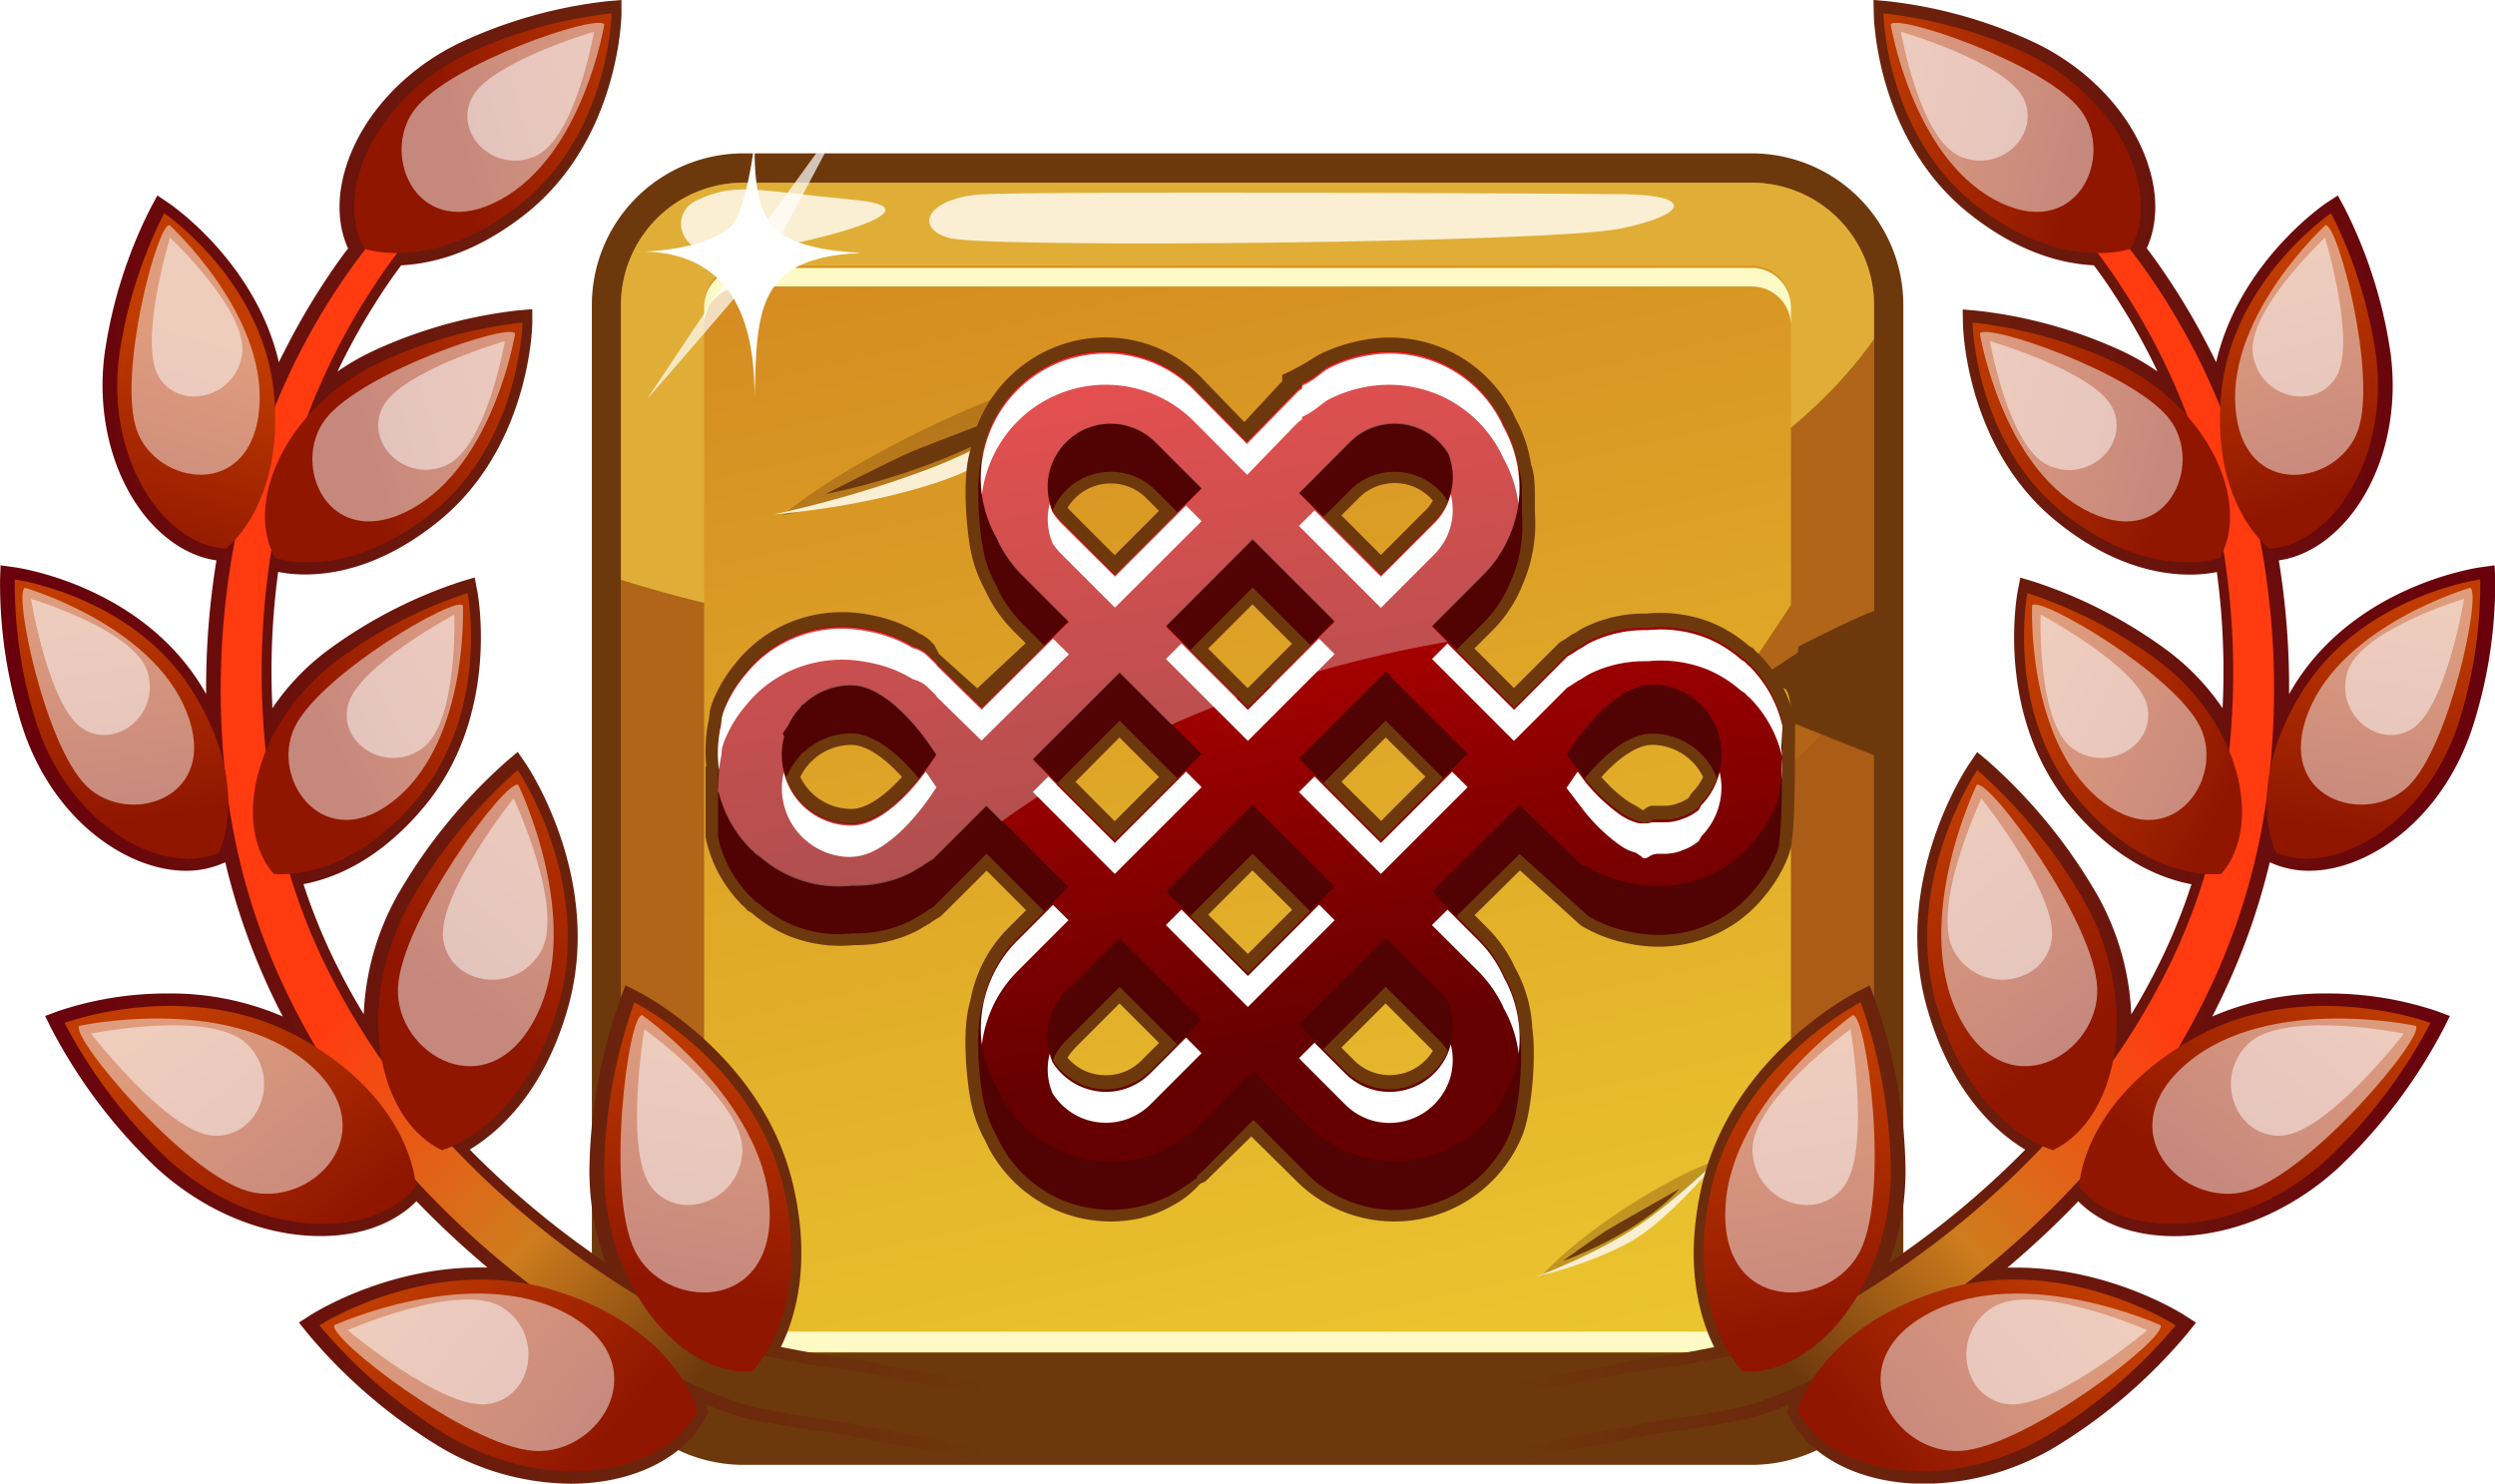 <svg xmlns="http://www.w3.org/2000/svg" xmlns:xlink="http://www.w3.org/1999/xlink" viewBox="0 0 526.6 313.13"><defs><style>.cls-1{mask:url(#mask);filter:url(#luminosity-noclip-2);}.cls-2{mix-blend-mode:multiply;fill:url(#radial-gradient);}.cls-3{isolation:isolate;}.cls-10,.cls-4{fill:#6d390c;}.cls-5{fill:#ab5c16;}.cls-6{fill:#b06518;}.cls-7{fill:#e0ae37;}.cls-8{fill:url(#linear-gradient);}.cls-9{fill:#fdfac5;}.cls-10{opacity:0.32;}.cls-11{fill:#faefd2;}.cls-11,.cls-14,.cls-20,.cls-42,.cls-43{mix-blend-mode:overlay;}.cls-12{fill:#f3d632;}.cls-13{mask:url(#mask-2);}.cls-14{fill:url(#radial-gradient-2);}.cls-15,.cls-16,.cls-20{fill:#fff;}.cls-15{opacity:0.7;}.cls-17{fill:url(#linear-gradient-2);}.cls-18{fill:url(#linear-gradient-3);}.cls-19{fill:url(#linear-gradient-4);}.cls-20{opacity:0.49;}.cls-21{fill:url(#linear-gradient-5);}.cls-22{fill:url(#linear-gradient-6);}.cls-23{fill:url(#linear-gradient-7);}.cls-24{fill:url(#linear-gradient-8);}.cls-25{fill:url(#linear-gradient-9);}.cls-26{fill:url(#linear-gradient-10);}.cls-27{fill:url(#linear-gradient-11);}.cls-28{fill:url(#linear-gradient-12);}.cls-29{fill:url(#linear-gradient-13);}.cls-30{fill:url(#linear-gradient-14);}.cls-31{fill:url(#linear-gradient-15);}.cls-32{fill:url(#linear-gradient-16);}.cls-33{fill:url(#linear-gradient-17);}.cls-34{fill:url(#linear-gradient-18);}.cls-35{fill:url(#linear-gradient-19);}.cls-36{fill:url(#linear-gradient-20);}.cls-37{fill:url(#linear-gradient-21);}.cls-38{fill:url(#linear-gradient-22);}.cls-39{fill:url(#linear-gradient-23);}.cls-40{fill:#510202;}.cls-41{fill:url(#linear-gradient-24);}.cls-43{opacity:0.31;}.cls-44{filter:url(#luminosity-noclip);}</style><filter id="luminosity-noclip" x="134.48" y="-7786.78" width="48.87" height="32766" filterUnits="userSpaceOnUse" color-interpolation-filters="sRGB"><feFlood flood-color="#fff" result="bg"/><feBlend in="SourceGraphic" in2="bg"/></filter><mask id="mask" x="134.48" y="-7786.78" width="48.87" height="32766" maskUnits="userSpaceOnUse"><g class="cls-44"/></mask><radialGradient id="radial-gradient" cx="158.91" cy="54.25" r="23.61" gradientUnits="userSpaceOnUse"><stop offset="0.09" stop-color="#fff"/><stop offset="0.17" stop-color="#f6f6f6"/><stop offset="0.3" stop-color="#dedede"/><stop offset="0.45" stop-color="#b6b6b6"/><stop offset="0.64" stop-color="#7f7f7f"/><stop offset="0.85" stop-color="#393939"/><stop offset="1"/></radialGradient><linearGradient id="linear-gradient" x1="321.4" y1="428.53" x2="218.73" y2="-26.9" gradientUnits="userSpaceOnUse"><stop offset="0" stop-color="#f7e436"/><stop offset="1" stop-color="#ce7c1d"/></linearGradient><filter id="luminosity-noclip-2" x="134.48" y="31.5" width="48.87" height="45.51" filterUnits="userSpaceOnUse" color-interpolation-filters="sRGB"><feFlood flood-color="#fff" result="bg"/><feBlend in="SourceGraphic" in2="bg"/></filter><mask id="mask-2" x="134.48" y="31.5" width="48.87" height="45.51" maskUnits="userSpaceOnUse"><g class="cls-1"><path class="cls-2" d="M158.91,31.5c-13.49,0-24.43,10.18-24.43,22.75S145.42,77,158.91,77s24.44-10.2,24.44-22.76S172.4,31.5,158.91,31.5Z"/></g></mask><radialGradient id="radial-gradient-2" cx="158.91" cy="54.25" r="23.61" gradientUnits="userSpaceOnUse"><stop offset="0.09" stop-color="#fff"/><stop offset="1" stop-color="#fff"/></radialGradient><linearGradient id="linear-gradient-2" x1="313.8" y1="156.57" x2="526.6" y2="156.57" gradientUnits="userSpaceOnUse"><stop offset="0" stop-color="#6d390c"/><stop offset="1" stop-color="#69000c"/></linearGradient><linearGradient id="linear-gradient-3" x1="333.23" y1="245.92" x2="412.71" y2="169.38" gradientUnits="userSpaceOnUse"><stop offset="0.02" stop-color="#6d390c"/><stop offset="0.43" stop-color="#ce7c1d"/><stop offset="1" stop-color="#ff3b0f"/></linearGradient><linearGradient id="linear-gradient-4" x1="627.6" y1="3332.26" x2="634.68" y2="3388.92" gradientTransform="translate(2884.32 -2080.97) rotate(56.79)" gradientUnits="userSpaceOnUse"><stop offset="0.02" stop-color="#c03c00"/><stop offset="1" stop-color="#901600"/></linearGradient><linearGradient id="linear-gradient-5" x1="353.26" y1="2719.53" x2="360.34" y2="2776.2" gradientTransform="matrix(0.71, 0.7, -0.7, 0.71, 2148.6, -1975.58)" xlink:href="#linear-gradient-4"/><linearGradient id="linear-gradient-6" x1="75.44" y1="1065" x2="81.68" y2="1114.88" gradientTransform="translate(730.92 -917.21) rotate(16.29)" xlink:href="#linear-gradient-4"/><linearGradient id="linear-gradient-7" x1="522.03" y1="-410.51" x2="528.27" y2="-360.62" gradientTransform="translate(34.46 552.23) rotate(-10.06)" xlink:href="#linear-gradient-4"/><linearGradient id="linear-gradient-8" x1="300.09" y1="82.97" x2="307.18" y2="139.64" gradientTransform="translate(70.16 154.44) rotate(-2.77)" xlink:href="#linear-gradient-4"/><linearGradient id="linear-gradient-9" x1="1384.93" y1="-1222.84" x2="1392.01" y2="-1166.17" gradientTransform="matrix(0.85, -0.53, 0.53, 0.85, -128.99, 1949.79)" xlink:href="#linear-gradient-4"/><linearGradient id="linear-gradient-10" x1="3165.56" y1="-1946.37" x2="3171.79" y2="-1896.49" gradientTransform="matrix(0.39, -0.92, 0.92, 0.39, 964.18, 3763.07)" xlink:href="#linear-gradient-4"/><linearGradient id="linear-gradient-11" x1="3218.18" y1="-1989.31" x2="3224.41" y2="-1939.43" gradientTransform="matrix(0.39, -0.92, 0.92, 0.39, 964.18, 3763.07)" xlink:href="#linear-gradient-4"/><linearGradient id="linear-gradient-12" x1="2533.47" y1="-1778.62" x2="2539.71" y2="-1728.73" gradientTransform="translate(433.92 3239.86) rotate(-55.08)" xlink:href="#linear-gradient-4"/><linearGradient id="linear-gradient-13" x1="5767.83" y1="156.57" x2="5980.63" y2="156.57" gradientTransform="matrix(-1, 0, 0, 1, 5980.63, 0)" xlink:href="#linear-gradient-2"/><linearGradient id="linear-gradient-14" x1="5787.26" y1="245.92" x2="5866.74" y2="169.38" gradientTransform="matrix(-1, 0, 0, 1, 5980.63, 0)" xlink:href="#linear-gradient-3"/><linearGradient id="linear-gradient-15" x1="3614.65" y1="-1230.93" x2="3621.73" y2="-1174.27" gradientTransform="matrix(-0.55, 0.84, 0.84, 0.55, 3096.3, -2080.97)" xlink:href="#linear-gradient-4"/><linearGradient id="linear-gradient-16" x1="4239.11" y1="-1107.96" x2="4246.19" y2="-1051.29" gradientTransform="matrix(-0.71, 0.7, 0.7, 0.71, 3832.02, -1975.58)" xlink:href="#linear-gradient-4"/><linearGradient id="linear-gradient-17" x1="5310.3" y1="-464.72" x2="5316.54" y2="-414.84" gradientTransform="matrix(-0.96, 0.28, 0.28, 0.96, 5249.71, -917.21)" xlink:href="#linear-gradient-4"/><linearGradient id="linear-gradient-18" x1="5892.48" y1="541.84" x2="5898.72" y2="591.72" gradientTransform="matrix(-0.98, -0.17, -0.17, 0.98, 5946.16, 552.23)" xlink:href="#linear-gradient-4"/><linearGradient id="linear-gradient-19" x1="5747.88" y1="346.96" x2="5754.96" y2="403.63" gradientTransform="matrix(-1, -0.05, -0.05, 1, 5910.46, 154.44)" xlink:href="#linear-gradient-4"/><linearGradient id="linear-gradient-20" x1="6024.43" y1="1644.19" x2="6031.51" y2="1700.87" gradientTransform="matrix(-0.85, -0.53, -0.53, 0.85, 6109.62, 1949.79)" xlink:href="#linear-gradient-4"/><linearGradient id="linear-gradient-21" x1="5308.37" y1="3068.98" x2="5314.61" y2="3118.86" gradientTransform="matrix(-0.39, -0.92, -0.92, 0.39, 5016.45, 3763.07)" xlink:href="#linear-gradient-4"/><linearGradient id="linear-gradient-22" x1="5360.99" y1="3026.04" x2="5367.22" y2="3075.92" gradientTransform="matrix(-0.39, -0.92, -0.92, 0.39, 5016.45, 3763.07)" xlink:href="#linear-gradient-4"/><linearGradient id="linear-gradient-23" x1="5655.23" y1="2693.5" x2="5661.46" y2="2743.38" gradientTransform="matrix(-0.57, -0.82, -0.82, 0.57, 5546.71, 3239.86)" xlink:href="#linear-gradient-4"/><linearGradient id="linear-gradient-24" x1="249.64" y1="80.25" x2="274.74" y2="220.09" gradientUnits="userSpaceOnUse"><stop offset="0" stop-color="#d60000"/><stop offset="1" stop-color="#600"/></linearGradient></defs><g class="cls-3"><g id="Слой_2" data-name="Слой 2"><g id="Layer_26" data-name="Layer 26"><path class="cls-4" d="M369.72,309.18H156.87a32,32,0,0,1-31.95-32V64.37a32,32,0,0,1,32-32H369.72a32,32,0,0,1,32,32V277.22A32,32,0,0,1,369.72,309.18ZM156.87,44.7a19.68,19.68,0,0,0-19.66,19.67V277.22a19.68,19.68,0,0,0,19.66,19.67H369.72a19.69,19.69,0,0,0,19.67-19.67V64.37A19.69,19.69,0,0,0,369.72,44.7Zm209.7,229.38H160V67.51H366.57ZM172.31,261.79h182V79.8h-182Z"/><path class="cls-5" d="M369.72,38.56H156.87a25.84,25.84,0,0,0-25.81,25.81V277.22A25.84,25.84,0,0,0,156.87,303H369.72a25.84,25.84,0,0,0,25.81-25.81V64.37A25.84,25.84,0,0,0,369.72,38.56Zm-9.29,229.37H166.16V73.66H360.43Z"/><path class="cls-6" d="M395.53,142.24V64.37a25.84,25.84,0,0,0-25.81-25.81H156.87a25.84,25.84,0,0,0-25.81,25.81V213.81a207.28,207.28,0,0,0,35.1,8.35V73.66H360.43V175.79A173.65,173.65,0,0,0,395.53,142.24Z"/><path class="cls-7" d="M360.43,102.73c15-9.06,27-19.6,35.1-31.19V64.37a25.84,25.84,0,0,0-25.81-25.81H156.87a25.84,25.84,0,0,0-25.81,25.81v58a278.88,278.88,0,0,0,35.1,8.54V73.66H360.43Z"/><path class="cls-4" d="M378,277.13l-228,4.61-13,13.09s2,12.68,34.05,11.52,205.55-2.18,205.55-2.18l18.9-12.46Z"/><path class="cls-8" d="M378,277.22a8.26,8.26,0,0,1-8.26,8.26H156.87a8.26,8.26,0,0,1-8.26-8.26V64.37a8.26,8.26,0,0,1,8.26-8.27H369.72A8.26,8.26,0,0,1,378,64.37Z"/><path class="cls-9" d="M369.72,281.06H156.87a8.27,8.27,0,0,1-8.26-8.26v4.33a8.26,8.26,0,0,0,8.26,8.26H369.72a8.26,8.26,0,0,0,8.26-8.26V272.8A8.26,8.26,0,0,1,369.72,281.06Z"/><path class="cls-9" d="M369.72,56.55H156.87a8.26,8.26,0,0,0-8.26,8.26v3.93a8.26,8.26,0,0,1,8.26-8.27H369.72A8.26,8.26,0,0,1,378,68.74V64.81A8.26,8.26,0,0,0,369.72,56.55Z"/><path class="cls-10" d="M362.79,244.71a75.13,75.13,0,0,1-8.44,7.67c-2.94,2.35-6,4.54-9.13,6.61s-6.35,4-9.68,5.78a73.34,73.34,0,0,1-10.39,4.69,74.1,74.1,0,0,1,8.42-7.68c2.95-2.35,6-4.54,9.14-6.6s6.36-4,9.68-5.77A74,74,0,0,1,362.79,244.71Z"/><path class="cls-11" d="M363.75,243.56s-12.54,12.54-22.54,18a134.88,134.88,0,0,1-17,7.93s11.17-2.58,19.78-7.34S363.75,243.56,363.75,243.56Z"/><path class="cls-4" d="M354.51,250.89S341,258.51,339,259.75s-9.21,6.43-9.21,6.43S345.5,260.79,354.51,250.89Z"/><path class="cls-10" d="M238.42,75.2a136.25,136.25,0,0,1-17,11.32q-8.82,5-18,9.21t-18.71,7.61A131.3,131.3,0,0,1,165,108.82,134.69,134.69,0,0,1,182,97.5q8.8-5,18-9.2t18.72-7.6A135,135,0,0,1,238.42,75.2Z"/><path class="cls-11" d="M240.45,73.44S214.8,92.23,195.62,99.13a240.3,240.3,0,0,1-32.3,9.44s20.51-1.53,37-7.64S240.45,73.44,240.45,73.44Z"/><path class="cls-4" d="M222.07,83.91s-25.94,9.84-29.81,11.48-18.06,8.9-18.06,8.9S203.43,99,222.07,83.91Z"/><path class="cls-4" d="M379.57,136.47l-12.28,9.33-7.51,3.65s5.51-1.62,7.57-2.09,8.21-3.17,9.55-1.84,1.26,8.79,2.13,7.3S379.57,136.47,379.57,136.47Z"/><path class="cls-12" d="M367.35,147.36,359.62,150s7.33-1.31,7.71-1.42,8.61-2.85,8.82-3.41S367.35,147.36,367.35,147.36Z"/><path class="cls-6" d="M379.63,125.21s-10.86,16.6-11.76,17.4-8.09,6.84-8.09,6.84l7.51-3.65,12.24-8.12Z"/><path class="cls-4" d="M396.15,128.94c-.37-.78-16.58,7.53-16.58,7.53L379,152.82l16.75,6.68S400.33,137.62,396.15,128.94Z"/><path class="cls-6" d="M146.68,279.78s11.3-2.16,13.17-12.9-9.63-11.22-9.63-11.22Z"/><path class="cls-6" d="M158.53,265.27a14.26,14.26,0,0,1-6.64,7.28s.43.33.49,2a14.42,14.42,0,0,0,.34,2.8s5.81-3.3,7-8.31-.27-7.93-.27-7.93A35.29,35.29,0,0,1,158.53,265.27Z"/><path class="cls-4" d="M129.7,250.75s22.62,5.11,23.83,5.55,6.85,5.22,6.48,7.4a69.15,69.15,0,0,1-2,6.95s-1.53-10.57-3-10.61-4,3.53-7.62,5.2-17.75,2.82-17.75,2.82Z"/><path class="cls-11" d="M180.53,42.21c-21.93-2.12-25-3.73-33.35,0-5.91,2.64-4.18,11.48,5,11.48S202.47,44.35,180.53,42.21Z"/><path class="cls-11" d="M343.31,41c-9-.18-124.17-.65-135.79,0s-14.93,7-7.24,9.22,127.41,1.09,141.91-2S356.92,41.26,343.31,41Z"/><g class="cls-13"><path class="cls-14" d="M158.91,31.5c-13.49,0-24.43,10.18-24.43,22.75S145.42,77,158.91,77s24.44-10.2,24.44-22.76S172.4,31.5,158.91,31.5Z"/></g><path class="cls-15" d="M136.59,84.2c6.56-7.36,25.85-29.95,25.85-29.95S178.55,24,178.94,23.18c.11-.25-20.59,28.42-20.59,28.42Z"/><path class="cls-16" d="M164.23,48.85c-5.94-4.65-4.86-17.72-4.91-21.42V31c0-.56,0-1.17,0-1.3V27.43a40.68,40.68,0,0,1-.34,4.68s-1.74,13.11-4.88,15.82C147,54.14,129.16,53,136,53.1c23.07.5,23.07,23,23.28,30.41V79.79c0,.27,0,.49,0,.62v3.1c.48-17.49.43-28.55,20.56-30C186.55,53,171.19,54.25,164.23,48.85Z"/></g><g id="Layer_25" data-name="Layer 25"><path class="cls-17" d="M479.06,182l.86.36a19.45,19.45,0,0,0,7.47,1.43c12,0,27.6-10.17,34.24-29.61a98.73,98.73,0,0,0,5-32l-.1-2.86-2.84.39c-1.06.14-26.25,3.81-39.37,24.8-.4.65-.8,1.3-1.18,2a166.71,166.71,0,0,0-2.17-28.24c5.4-.75,10.64-4,14.87-9.13,7.15-8.74,10.42-21.63,8.73-34.5a99,99,0,0,0-9.78-30.87l-1.36-2.52L491,42.84c-.81.55-18.4,12.69-23.26,33.61-.32-.66-.64-1.32-1-2a148,148,0,0,0-11.65-19.36c-.6-.84-1.25-1.73-2-2.68,2.25-4.9,2.41-11,.42-17.27C450.18,24.4,441.17,14.6,429.48,9A99.25,99.25,0,0,0,398.29.24L395.43,0l.05,2.86c0,1.08.66,26.52,19.93,42.05C426,53.44,435.48,55.69,441.93,56c1.5,2,2.9,4,4.19,6a138.07,138.07,0,0,1,9.25,16.42,51.82,51.82,0,0,0-7.07-4.13,99,99,0,0,0-31.2-8.73l-2.85-.24.05,2.87c0,1.07.65,26.5,19.92,42,11.38,9.17,21.47,11.09,27.93,11.09a29.12,29.12,0,0,0,5.74-.54,156.79,156.79,0,0,1,1.21,28.75,50.43,50.43,0,0,0-11.2-11.85,99.22,99.22,0,0,0-28.74-14.91l-2.75-.82-.54,2.81c-.2,1.06-4.77,26.08,10.92,45.23,9.57,11.66,19.36,15.5,25.75,16.69a124.23,124.23,0,0,1-5.85,14.74,134,134,0,0,1-6.86,12.72,56,56,0,0,0-7.13-25.13,112.93,112.93,0,0,0-23.19-28.4l-2.2-1.84-1.6,2.37c-.69,1-16.65,24.92-8.94,51.78,5.1,17.82,14.65,26.14,20.68,29.78A185.58,185.58,0,0,1,403,263.53c-1.38,1-2.8,2-4.25,3a56.35,56.35,0,0,0,3.43-19.8,111.85,111.85,0,0,0-6.55-36.07l-1-2.67-2.56,1.29c-1.09.55-26.62,13.75-32.88,41-3.75,16.28-.61,27.55,2.62,34.06l-4.62.89c-1.6.31-4,.65-6.32,1-2.69.37-5.47.76-7.41,1.17-3.07.64-6.71,1.29-10.57,2-4.75.83-9.66,1.71-13.61,2.61l-5.47,1.24L317.47,309l5.46-1.24c3.91-.89,8.86-1.78,13.64-2.65,4-.72,7.76-1.4,11-2.09,1.82-.38,4.59-.78,7.27-1.16,2.51-.36,4.88-.69,6.63-1l5.36-1a42.08,42.08,0,0,0,6.14-1.65q2.29-.81,4.65-1.77c-.15.48-.23.76-.24.8l-.22.93.44.85c4.46,8.74,15.4,14.16,28.57,14.16a54.71,54.71,0,0,0,27.76-7.87,112.26,112.26,0,0,0,27.78-23.91l1.78-2.24-2.41-1.55c-.63-.41-15.9-10.06-35.51-10.06l-1.86,0a198.63,198.63,0,0,0,14.94-14c4.71,4.77,11.83,7.36,20.27,7.36,12.11,0,24.79-5.32,34.8-14.59A111.86,111.86,0,0,0,515.81,217l1.27-2.56-2.68-1a71.91,71.91,0,0,0-23.2-3.75,59.73,59.73,0,0,0-24.27,4.85c1.35-2.61,2.6-5.23,3.76-7.84A140.62,140.62,0,0,0,479.06,182Z"/><path class="cls-18" d="M477.72,117.87A152.18,152.18,0,0,0,464,75.64a144.85,144.85,0,0,0-11.44-19c-2.15-3-4.44-5.93-6.87-8.72A86.22,86.22,0,0,0,437.93,40l-.08-.07-.07.08-3.29,3.85s0,0,0,0,.38.34.83.79l-.86-.81a105.22,105.22,0,0,1,13.29,16.71,140.49,140.49,0,0,1,10.31,18.64,144.64,144.64,0,0,1,11.78,40.69,161.66,161.66,0,0,1,.23,42.27,130.12,130.12,0,0,1-11.58,40.33,151.72,151.72,0,0,1-23.23,35,189.18,189.18,0,0,1-49.08,39.48q-4.59,2.55-9.34,4.78a87.17,87.17,0,0,1-9.58,3.86c-.8.25-1.61.49-2.35.66s-1.62.32-2.49.49l-5.29,1c-3.52.69-10.18,1.4-13.69,2.13-7,1.47-17.14,3-24.14,4.58l-2.94.67.68,2.95,1.15,4.93.68,2.93,2.94-.66c7.16-1.63,17.49-3.23,24.69-4.75,3.59-.76,10.34-1.5,13.94-2.21l5.4-1a38,38,0,0,0,5.74-1.55,127.14,127.14,0,0,0,20.49-9.63,199,199,0,0,0,18.83-12.18,191.44,191.44,0,0,0,32.85-30.43,156,156,0,0,0,24-37.78,137.48,137.48,0,0,0,11.35-43.27A169.13,169.13,0,0,0,477.72,117.87Z"/><path class="cls-19" d="M379.4,297.8s4.14-17.22,30-25.36,49.82,7.3,49.82,7.3A110.47,110.47,0,0,1,432.11,303C410.75,315.67,386.29,311.3,379.4,297.8Z"/><path class="cls-20" d="M456,279.7s-28.71-13.07-48.68-2.62-7.49,30.15,6.58,29.15S457.61,282.21,456,279.7Z"/><path class="cls-20" d="M453.21,280.76s-20.11,16.94-29.64,15.59-11.88-14.79-3-20.41S453.21,280.76,453.21,280.76Z"/><path class="cls-21" d="M438.84,250.45s.39-17.71,23.9-31.13S513,215.9,513,215.9a110.48,110.48,0,0,1-21.53,28.51C473.25,261.28,448.43,262.18,438.84,250.45Z"/><path class="cls-20" d="M509.87,216.52s-30.81-6.69-48.11,7.76-.94,31.05,12.61,27.1S512,218.64,509.87,216.52Z"/><path class="cls-20" d="M507.37,218.17S491.29,239,481.69,239.68s-14.75-11.93-7.24-19.31S507.37,218.17,507.37,218.17Z"/><path class="cls-22" d="M480.4,180s-7.08-13.9,5.55-34.1,37.53-23.61,37.53-23.61a97.11,97.11,0,0,1-4.81,31.08C511.61,174.05,492.73,185.1,480.4,180Z"/><path class="cls-20" d="M521.34,124.07s-26.68,7.67-34.08,26.09,12.22,24.45,21.08,15.75S523.84,124.86,521.34,124.07Z"/><path class="cls-20" d="M520.07,126.4s-3.78,22.85-10.93,27.39-16.41-3.11-13.67-12S520.07,126.4,520.07,126.4Z"/><path class="cls-23" d="M479,115.82s-12.52-9.32-10.16-33S492,45,492,45a97.63,97.63,0,0,1,9.49,30C504.28,96.63,492.28,114.9,479,115.82Z"/><path class="cls-20" d="M490.82,47.53s-20.5,18.71-19,38.49,21.8,16.5,25.88,4.76S493.4,47.12,490.82,47.53Z"/><path class="cls-20" d="M490.72,50.17s6.74,22.15,2.35,29.39S477,84.07,475.52,74.91,490.72,50.17,490.72,50.17Z"/><path class="cls-24" d="M367.87,289.49s-12.76-12.29-6.68-38.67,31.53-39.27,31.53-39.27a110.49,110.49,0,0,1,6.37,35.15C399.16,271.51,383,290.39,367.87,289.49Z"/><path class="cls-20" d="M391.06,214.25s-25.79,18.14-26.89,40.64,22.2,21.73,28.47,9.09S394,214.17,391.06,214.25Z"/><path class="cls-20" d="M390.58,217.23S395,243.15,389,250.67s-18.78,2.76-19.12-7.76S390.58,217.23,390.58,217.23Z"/><path class="cls-25" d="M433.32,242.76s-17.12-4.59-24.58-30.61,8.59-49.62,8.59-49.62a110.8,110.8,0,0,1,22.59,27.67C452,211.88,447,236.21,433.32,242.76Z"/><path class="cls-20" d="M417.2,165.68s-13.8,28.36-3.88,48.59,29.94,8.27,29.32-5.82S419.75,164.18,417.2,165.68Z"/><path class="cls-20" d="M418.2,168.52s16.42,20.55,14.81,30-15.09,11.49-20.48,2.46S418.2,168.52,418.2,168.52Z"/><path class="cls-26" d="M468.54,117.73s-14.65,5.37-33.21-9.58-19-40.07-19-40.07a97.11,97.11,0,0,1,30.28,8.48C466.34,86,475.06,106.08,468.54,117.73Z"/><path class="cls-20" d="M417.88,70.41s4.43,27.41,21.83,37,25.73-9.23,18.15-19S419,68,417.88,70.41Z"/><path class="cls-20" d="M420,72s22.22,6.48,25.88,14.12-5,15.92-13.5,12.14S420,72,420,72Z"/><path class="cls-27" d="M449.72,52.48s-14.64,5.36-33.2-9.59-19-40.07-19-40.07a97.2,97.2,0,0,1,30.29,8.48C447.52,20.78,456.25,40.83,449.72,52.48Z"/><path class="cls-20" d="M399.06,5.16s4.44,27.41,21.83,36.94,25.75-9.22,18.15-19S400.13,2.78,399.06,5.16Z"/><path class="cls-20" d="M401.21,6.69s22.24,6.48,25.9,14.12-5,15.93-13.5,12.15S401.21,6.69,401.21,6.69Z"/><path class="cls-28" d="M468.83,184.44s-15.44,2.27-30.55-16.16-10.38-43.1-10.38-43.1a97.24,97.24,0,0,1,27.91,14.48C473.15,153,477.6,174.37,468.83,184.44Z"/><path class="cls-20" d="M428.9,127.78s-1.26,27.73,13.83,40.61,27.08-3.77,21.65-14.94S430.44,125.67,428.9,127.78Z"/><path class="cls-20" d="M430.7,129.72s20.44,10.88,22.46,19.11S445,163.38,437.46,158,430.7,129.72,430.7,129.72Z"/><path class="cls-29" d="M47.55,182l-.88.36a19.36,19.36,0,0,1-7.46,1.43c-12,0-27.6-10.17-34.24-29.61a99,99,0,0,1-4.95-32l.1-2.86,2.84.39c1.06.14,26.25,3.81,39.37,24.8.41.65.8,1.3,1.18,2a167.75,167.75,0,0,1,2.17-28.24c-5.4-.75-10.64-4-14.87-9.13-7.15-8.74-10.42-21.63-8.73-34.5a99,99,0,0,1,9.78-30.87l1.36-2.52,2.37,1.6c.81.55,18.4,12.69,23.27,33.61.31-.66.64-1.32,1-2A148,148,0,0,1,71.47,55.12c.6-.84,1.25-1.73,2-2.68-2.25-4.9-2.41-11-.42-17.27C76.42,24.4,85.43,14.6,97.12,9A99.25,99.25,0,0,1,128.31.24L131.17,0l0,2.86c0,1.08-.65,26.52-19.93,42.05C100.6,53.44,91.12,55.69,84.67,56c-1.49,2-2.9,4-4.19,6a139.48,139.48,0,0,0-9.25,16.42,51.34,51.34,0,0,1,7.08-4.13A98.87,98.87,0,0,1,109.5,65.5l2.85-.24,0,2.87c0,1.07-.64,26.5-19.92,42C81,119.33,70.91,121.25,64.45,121.25a29.12,29.12,0,0,1-5.74-.54,156.79,156.79,0,0,0-1.21,28.75,50.43,50.43,0,0,1,11.2-11.85A99.21,99.21,0,0,1,97.45,122.7l2.74-.82.54,2.81c.2,1.06,4.77,26.08-10.92,45.23-9.57,11.66-19.36,15.5-25.76,16.69a126,126,0,0,0,5.86,14.74,136.26,136.26,0,0,0,6.86,12.72,56,56,0,0,1,7.13-25.13,112.93,112.93,0,0,1,23.19-28.4l2.19-1.84,1.62,2.37c.68,1,16.64,24.92,8.93,51.78-5.1,17.82-14.65,26.14-20.68,29.78a185.58,185.58,0,0,0,24.44,20.9c1.37,1,2.8,2,4.25,3a56.58,56.58,0,0,1-3.44-19.8A112,112,0,0,1,131,210.62l1-2.67,2.55,1.29c1.09.55,26.62,13.75,32.88,41,3.75,16.28.6,27.55-2.62,34.06l4.62.89c1.6.31,4,.65,6.32,1,2.69.37,5.47.76,7.41,1.17,3.07.64,6.71,1.29,10.57,2,4.75.83,9.66,1.71,13.61,2.61l5.47,1.24L209.13,309l-5.46-1.24c-3.91-.89-8.86-1.78-13.64-2.65-4-.72-7.76-1.4-11-2.09-1.82-.38-4.59-.78-7.27-1.16-2.51-.36-4.88-.69-6.63-1l-5.36-1a42.41,42.41,0,0,1-6.14-1.65q-2.3-.81-4.65-1.77a5.91,5.91,0,0,1,.23.8l.23.93L149,299c-4.46,8.74-15.41,14.16-28.58,14.16a54.71,54.71,0,0,1-27.76-7.87,112.26,112.26,0,0,1-27.78-23.91l-1.79-2.24,2.42-1.55c.64-.41,15.9-10.06,35.51-10.06l1.87,0a195,195,0,0,1-15-14c-4.71,4.77-11.83,7.36-20.27,7.36-12.11,0-24.79-5.32-34.8-14.59A111.86,111.86,0,0,1,10.79,217l-1.27-2.56,2.68-1a71.91,71.91,0,0,1,23.2-3.75,59.82,59.82,0,0,1,24.28,4.85c-1.36-2.61-2.62-5.23-3.77-7.84A139,139,0,0,1,47.55,182Z"/><path class="cls-30" d="M48.88,117.87A151.85,151.85,0,0,1,62.65,75.64a143.84,143.84,0,0,1,11.45-19c2.14-3,4.44-5.93,6.86-8.72A87.54,87.54,0,0,1,88.67,40l.09-.07.07.08,3.28,3.85s0,0,0,0-.37.34-.82.79c.28-.27.55-.54.85-.81A105.16,105.16,0,0,0,78.83,60.53,139.42,139.42,0,0,0,68.51,79.17a144.64,144.64,0,0,0-11.78,40.69,161.66,161.66,0,0,0-.23,42.27,130.12,130.12,0,0,0,11.58,40.33,151.72,151.72,0,0,0,23.23,35,189.18,189.18,0,0,0,49.08,39.48q4.59,2.55,9.34,4.78a88,88,0,0,0,9.58,3.86c.8.25,1.61.49,2.36.66s1.61.32,2.49.49l5.28,1c3.52.69,10.18,1.4,13.69,2.13,7,1.47,17.14,3,24.14,4.58l2.94.67-.68,2.95L208.38,303l-.67,2.93-3-.66c-7.16-1.63-17.49-3.23-24.69-4.75-3.59-.76-10.34-1.5-13.94-2.21l-5.4-1a38,38,0,0,1-5.74-1.55,127.14,127.14,0,0,1-20.49-9.63,199,199,0,0,1-18.83-12.18,191.81,191.81,0,0,1-32.85-30.43,156,156,0,0,1-24-37.78,137.48,137.48,0,0,1-11.35-43.27A169.13,169.13,0,0,1,48.88,117.87Z"/><path class="cls-31" d="M147.2,297.8s-4.14-17.22-29.95-25.36-49.83,7.3-49.83,7.3A110.47,110.47,0,0,0,94.49,303C115.85,315.67,140.31,311.3,147.2,297.8Z"/><path class="cls-20" d="M70.58,279.7s28.7-13.07,48.67-2.62,7.49,30.15-6.58,29.15S69,282.21,70.58,279.7Z"/><path class="cls-20" d="M73.39,280.76S93.5,297.7,103,296.35s11.89-14.79,3-20.41S73.39,280.76,73.39,280.76Z"/><path class="cls-32" d="M87.76,250.45s-.39-17.71-23.91-31.13-50.23-3.42-50.23-3.42a110.48,110.48,0,0,0,21.53,28.51C53.35,261.28,78.17,262.18,87.76,250.45Z"/><path class="cls-20" d="M16.73,216.52s30.81-6.69,48.11,7.76.94,31.05-12.61,27.1S14.64,218.64,16.73,216.52Z"/><path class="cls-20" d="M19.23,218.17S35.31,239,44.91,239.68s14.75-11.93,7.24-19.31S19.23,218.17,19.23,218.17Z"/><path class="cls-33" d="M46.2,180s7.08-13.9-5.55-34.1S3.12,122.3,3.12,122.3a97.11,97.11,0,0,0,4.81,31.08C15,174.05,33.87,185.1,46.2,180Z"/><path class="cls-20" d="M5.27,124.07s26.67,7.67,34.07,26.09-12.22,24.45-21.08,15.75S2.77,124.86,5.27,124.07Z"/><path class="cls-20" d="M6.53,126.4s3.78,22.85,10.93,27.39,16.41-3.11,13.67-12S6.53,126.4,6.53,126.4Z"/><path class="cls-34" d="M47.64,115.82s12.52-9.32,10.16-33S34.65,45,34.65,45a97.63,97.63,0,0,0-9.49,30C22.32,96.63,34.32,114.9,47.64,115.82Z"/><path class="cls-20" d="M35.79,47.53S56.28,66.24,54.74,86s-21.8,16.5-25.88,4.76S33.2,47.12,35.79,47.53Z"/><path class="cls-20" d="M35.88,50.17s-6.74,22.15-2.35,29.39,16.08,4.51,17.55-4.65S35.88,50.17,35.88,50.17Z"/><path class="cls-35" d="M158.73,289.49s12.76-12.29,6.68-38.67-31.52-39.27-31.52-39.27a110.33,110.33,0,0,0-6.38,35.15C127.44,271.51,143.59,290.39,158.73,289.49Z"/><path class="cls-20" d="M135.54,214.25s25.79,18.14,26.89,40.64S140.23,276.62,134,264,132.56,214.17,135.54,214.25Z"/><path class="cls-20" d="M136,217.23s-4.41,25.92,1.57,33.44,18.78,2.76,19.12-7.76S136,217.23,136,217.23Z"/><path class="cls-36" d="M93.28,242.76s17.13-4.59,24.58-30.61-8.59-49.62-8.59-49.62A110.8,110.8,0,0,0,86.68,190.2C74.6,211.88,79.61,236.21,93.28,242.76Z"/><path class="cls-20" d="M109.4,165.68s13.8,28.36,3.88,48.59S83.33,222.54,84,208.45,106.85,164.18,109.4,165.68Z"/><path class="cls-20" d="M108.4,168.52s-16.42,20.55-14.82,30,15.1,11.49,20.49,2.46S108.4,168.52,108.4,168.52Z"/><path class="cls-37" d="M58.06,117.73s14.65,5.37,33.21-9.58,19-40.07,19-40.07A97.18,97.18,0,0,0,80,76.56C60.26,86,51.54,106.08,58.06,117.73Z"/><path class="cls-20" d="M108.72,70.41s-4.43,27.41-21.83,37-25.73-9.23-18.15-19S107.65,68,108.72,70.41Z"/><path class="cls-20" d="M106.57,72S84.34,78.43,80.69,86.07s5,15.92,13.49,12.14S106.57,72,106.57,72Z"/><path class="cls-38" d="M76.88,52.48s14.64,5.36,33.2-9.59,19-40.07,19-40.07A97.2,97.2,0,0,0,98.76,11.3C79.08,20.78,70.35,40.83,76.88,52.48Z"/><path class="cls-20" d="M127.54,5.16S123.1,32.57,105.71,42.1,80,32.88,87.56,23.05,126.47,2.78,127.54,5.16Z"/><path class="cls-20" d="M125.38,6.69S103.15,13.17,99.5,20.81s5,15.93,13.5,12.15S125.38,6.69,125.38,6.69Z"/><path class="cls-39" d="M57.77,184.44s15.44,2.27,30.55-16.16,10.38-43.1,10.38-43.1a97.24,97.24,0,0,0-27.91,14.48C53.45,153,49,174.37,57.77,184.44Z"/><path class="cls-20" d="M97.7,127.78S99,155.51,83.86,168.39s-27.06-3.77-21.64-14.94S96.17,125.67,97.7,127.78Z"/><path class="cls-20" d="M95.9,129.72S75.46,140.6,73.44,148.83s8.18,14.55,15.7,9.12S95.9,129.72,95.9,129.72Z"/></g><g id="Layer_16" data-name="Layer 16"><path class="cls-4" d="M378.88,153v-.22l0-.52-.08-.37A28.57,28.57,0,0,0,371.18,138l-.28-.25a1.63,1.63,0,0,0-.2-.15,4.11,4.11,0,0,1-.32-.37l-.34-.39-.44-.25a5.76,5.76,0,0,1-.5-.31l-.08-.06a28.6,28.6,0,0,0-7.57-4.72,29.19,29.19,0,0,0-13.89-2h-.42a28.92,28.92,0,0,0-4.56.34,28.38,28.38,0,0,0-8.28,2.63c-.4.21-.89.51-1.42.84l-.52.34-.69.3-.28.25c-.15.11-.31.21-.56.37l-.39.26c-.27.18-.48.3-.75.45s-.35.21-.52.33l-9.63,9.6-8.33-8.34,3.71-3.71a28.85,28.85,0,0,0,6.39-9.63A32.27,32.27,0,0,0,324,108.85c-.05-1.12-.05-2.23-.05-3.31,0-2.78,0-5.41-.81-7.52-.06-.42-.12-.85-.21-1.27a29,29,0,0,0-2.83-8l-.29-.53c-.22-.49-.44-1-.7-1.46a29.13,29.13,0,0,0-5.19-7,28.68,28.68,0,0,0-9.63-6.38,29.32,29.32,0,0,0-16.49-1.61,35.36,35.36,0,0,0-8.86,2.81c-1.05.55-2,1.15-3,1.78s-2.33,1.29-3.62,2l-1.69.76v1.32l-8,8.64-9-9.32a28.32,28.32,0,0,0-9.45-6.4,28.75,28.75,0,0,0-24.34,1.21,29.24,29.24,0,0,0-13.4,14.81A29.31,29.31,0,0,0,204.81,95c-1.86,6-.75,17,.05,21.12a29.14,29.14,0,0,0,2.83,8l.29.53c.22.49.45,1,.7,1.44a29.57,29.57,0,0,0,5.19,7.06l2.61,2.6-10.21,9.54-8.06-7.24-1.07-2-.45-.43A7.6,7.6,0,0,0,194,133.7l-.34-.23a29.52,29.52,0,0,0-3.26-1.67,31.34,31.34,0,0,0-6.66-2,30,30,0,0,0-11.08-.16,29,29,0,0,0-8.08,2.7,28.5,28.5,0,0,0-7.16,5.21,27.51,27.51,0,0,0-2.07,2.32,29.65,29.65,0,0,0-5,8.4c-.15.39-.26.79-.37,1.19l-.15.54-.2,1.77a28.9,28.9,0,0,0-.68,5.35,29.48,29.48,0,0,0,.11,4.5l-.15.29,0,14.85.07.29A28.85,28.85,0,0,0,151.5,184a29.21,29.21,0,0,0,5.1,7l.27.24.2.15.07.07a3.58,3.58,0,0,1,.26.29l.33.4.44.25a4.11,4.11,0,0,1,.5.3l.08.06a28.64,28.64,0,0,0,7.58,4.72,29,29,0,0,0,13.88,2h.43a30,30,0,0,0,4.55-.34,28.73,28.73,0,0,0,8.27-2.63,15.41,15.41,0,0,0,1.39-.82l1.56-.89.09-.11.45-.29.39-.26c.27-.18.47-.3.72-.44a4.53,4.53,0,0,0,.55-.34l9.63-9.59,8.33,8.33-3.71,3.72a28.75,28.75,0,0,0-6.39,9.63,29.12,29.12,0,0,0-1.7,5.9c-1.84,5.91-.74,16.6.09,20.91a29.37,29.37,0,0,0,2.8,8l.08.14.13.19.07.15c.23.52.47,1,.74,1.55a29.46,29.46,0,0,0,5.19,7,29.14,29.14,0,0,0,20.58,8.52,29.46,29.46,0,0,0,5.54-.53,25.51,25.51,0,0,0,7.44-2.8,20.13,20.13,0,0,0,5.6-4.34l.26-.28,1.08-.47,9.74-9.52,9.53,9.41a29,29,0,0,0,9.69,6.4,29.25,29.25,0,0,0,24.53-1.2,29.21,29.21,0,0,0,13.45-14.82c2.09-5.17,2.94-17.07,2.09-22.69a27.78,27.78,0,0,0-.49-4.12,29.15,29.15,0,0,0-2.82-8l-.3-.53c-.22-.49-.44-1-.69-1.45a29.49,29.49,0,0,0-5.2-7.05l-2.66-2.67,9.57-9.44,12.66,11.46.48.35a36.52,36.52,0,0,0,3.37,1.69,31.45,31.45,0,0,0,6.71,2,30.9,30.9,0,0,0,6,.61,29.85,29.85,0,0,0,5.07-.44,29,29,0,0,0,8.09-2.71,28,28,0,0,0,7.17-5.21,26,26,0,0,0,2.07-2.32,29.6,29.6,0,0,0,5-8.39,12,12,0,0,0,.41-1.34L378,179l.21-1.79c.17-.82.5-3.22.63-14.59v-.18c0-.14,0-.29,0-.39,0-.9,0-1.82,0-2.83C378.88,155.63,378.88,153,378.88,153Zm-19.43,11a11.59,11.59,0,0,1-2.27,3.25l-.25.25-.18.32c-.08.13-.15.27-.22.41l-.2.23a8.36,8.36,0,0,1-2.14,1.06l-.34.13a7.33,7.33,0,0,1-2.63.42c-.41,0-.82,0-1.24,0s-.63,0-1,0h-.42l-.39.12a2.63,2.63,0,0,0-1.31.85,5.27,5.27,0,0,0-.48-.25,3.66,3.66,0,0,0-.55-.38l-.73-.42-.3-.17-.27-.15a11.12,11.12,0,0,1-1.29-.81A30.46,30.46,0,0,1,338,164c3.9-4.33,7.73-6.78,10.67-6.78A12,12,0,0,1,359.45,164Zm-67,47.79,9.39,9.38c.2.2.39.41.58.63a11.21,11.21,0,0,1-1.58,2,11,11,0,0,1-3.54,2.35,10.81,10.81,0,0,1-6,.58,10.59,10.59,0,0,1-5.48-2.91l-2.71-2.71Zm-65.54,9.39,9.38-9.39,8.34,8.33-3.71,3.72a10.62,10.62,0,0,1-3.53,2.34,10.78,10.78,0,0,1-6,.58,10.45,10.45,0,0,1-2.93-1,10.25,10.25,0,0,1-2.55-1.88c-.2-.2-.4-.41-.58-.63A10.53,10.53,0,0,1,226.93,221.18Zm8.37-104-9.38-9.38c-.2-.21-.4-.42-.58-.64a11.05,11.05,0,0,1,1.58-2,10.54,10.54,0,0,1,3.54-2.35,10.81,10.81,0,0,1,6-.58,10.37,10.37,0,0,1,2.91,1,10.7,10.7,0,0,1,2.56,1.88l2.71,2.71Zm1,38.47,8.34,8.33-9.35,9.35L227,165ZM255,136.9l9.35-9.35,8.34,8.33-9.35,9.36ZM272.73,192l-9.35,9.35L255,193.06l9.35-9.35Zm28.12-84.28-9.39,9.4-8.33-8.34,3.71-3.72a10.54,10.54,0,0,1,3.53-2.33,10.79,10.79,0,0,1,6-.58,10,10,0,0,1,2.91,1,10.55,10.55,0,0,1,2.56,1.88c.2.2.4.41.59.63A10.62,10.62,0,0,1,300.85,107.76Zm0,56.21-9.35,9.34L283.13,165l9.34-9.35Zm-110.43,0c-3.91,4.35-7.74,6.81-10.69,6.81A12,12,0,0,1,168.91,164a12,12,0,0,1,2.06-3l.71-.68a11.9,11.9,0,0,1,8-3.09C182.64,157.21,186.47,159.66,190.38,164Z"/><path class="cls-40" d="M376.19,153.27c-.53-2.27-1.3,5.42-2.3,3.51a26.35,26.35,0,0,0-4.62-6.3,5.11,5.11,0,0,1-.48-.41,6.66,6.66,0,0,1-.49-.54h0a7.61,7.61,0,0,1-.85-.54l-.13-.1a25.93,25.93,0,0,0-6.86-4.29,26.52,26.52,0,0,0-12.61-1.79l-.18,0h-.51a26,26,0,0,0-11.63,2.68c-.34.18-.75.44-1.18.71-.22.15-.44.28-.66.42l-.55.27a1.31,1.31,0,0,1-.21.16l-.59.38-.36.24c-.35.24-.61.39-.88.55a2,2,0,0,0-.32.18l-11.22,11.23-17.29-17.3L313,131.57a26.34,26.34,0,0,0,5.8-8.74,29.5,29.5,0,0,0,2.47-13.58c-.18-4.14.29-8.27-.91-10.54l-3,1.28c-.21-.48-.42-.94-.67-1.4A26.39,26.39,0,0,0,312,92.2a26.09,26.09,0,0,0-8.74-5.8,26.38,26.38,0,0,0-15-1.45,28.26,28.26,0,0,0-7.64,2.54c-2,1-2.63,2.29-5.8,3.76v.55l-.94.73-10.74,11L252,92.2A26.18,26.18,0,0,0,228.36,85a25.94,25.94,0,0,0-7.23,2.54,26.41,26.41,0,0,0-6.38,4.71c-2.52,2.52-5.77-.2-7.1,3.08-1.92,4.75-1.12,15.59-.15,20.62a26.3,26.3,0,0,0,2.55,7.25l.34.63c.21.46.42.93.66,1.39a26.82,26.82,0,0,0,4.72,6.4l9.78,9.78L207.2,159.57l-9.51-9.33v-.14l-1.84-1.79a6.48,6.48,0,0,0-2.65-1.59l-.41-.1-.35-.19a27.37,27.37,0,0,0-9.23-3.38,27,27,0,0,0-10.09-.15,26.12,26.12,0,0,0-7.34,2.45,25.64,25.64,0,0,0-6.49,4.72,24.41,24.41,0,0,0-1.91,2.15,26.74,26.74,0,0,0-4.56,7.63c-.13.35-.23.71-.33,1.07l-.12.42-.81,1.53,0,13.87a25.73,25.73,0,0,0,2.31,6.31,26.61,26.61,0,0,0,4.62,6.31c.17.13.31.24.44.36l.12.12a6.1,6.1,0,0,1,.41.46h0a9,9,0,0,1,.86.56l.12.1A25.13,25.13,0,0,0,179.94,197l.19,0h.51a26.07,26.07,0,0,0,4.14-.31,25.73,25.73,0,0,0,7.48-2.38,13.21,13.21,0,0,0,1.2-.71l1.2-.68a1.85,1.85,0,0,1,.2-.16l.6-.38.37-.24c.34-.23.59-.39.86-.54a3.37,3.37,0,0,0,.32-.19l11.23-11.23,17.29,17.29-10.77,10.78c-2.52,2.52-5.83.06-7.16,3.34-1.93,4.75-1.07,15.33-.1,20.37a26.12,26.12,0,0,0,2.55,7.24l.22.39.12.24c.21.47.43.94.67,1.4a26.4,26.4,0,0,0,28.42,13.64,28,28,0,0,0,7.51-2.54,54.33,54.33,0,0,0,5.67-3.76v-.43l1-.79,10.87-11,11.21,11.28a26.12,26.12,0,0,0,8.71,5.8,26.32,26.32,0,0,0,28.57-5.8,26.09,26.09,0,0,0,5.8-8.74c1.92-4.75,2.81-16.82,1.83-21.86-.48-2.53-1.72,1.93-2.92-.35l-.35-.62c-.21-.47-.42-.94-.66-1.4a26.75,26.75,0,0,0-4.72-6.4l-9.77-9.77,18.5-18.25,14.55,13.16a28.72,28.72,0,0,0,3.09,1.55,28.14,28.14,0,0,0,6.18,1.82,26.87,26.87,0,0,0,10.1.16,25.8,25.8,0,0,0,7.34-2.45,25.53,25.53,0,0,0,6.49-4.72,27.24,27.24,0,0,0,1.91-2.14A26.93,26.93,0,0,0,375,180a10.33,10.33,0,0,0,.33-1.08l.12-.41.13-1.46C376.23,174,376.19,153.27,376.19,153.27ZM196.38,171.34c-1.45,2.12-9.07,12.76-16.69,12.76A14.67,14.67,0,0,1,165,169.44a14.43,14.43,0,0,1,.51-3.8l-.3-.66,1.21-1.8a14.22,14.22,0,0,1,2.56-3.76l.15-.33.71-.5a14.61,14.61,0,0,1,9.81-3.79c7.62,0,15.24,10.62,16.69,12.76l1.28,1.88Zm88.56-67.86a13.32,13.32,0,0,1,11.95-3.65,13.4,13.4,0,0,1,6.86,3.65,13.43,13.43,0,0,1,1.69,2.06l.22.33.13.37a13.24,13.24,0,0,1,.6,7.18,12.94,12.94,0,0,1-1.28,3.64,13.22,13.22,0,0,1-2.36,3.21l-11.29,11.29-17.3-17.29ZM264.39,124l17.3,17.29-18.31,18.32-17.3-17.29ZM224,120.28a13.26,13.26,0,0,1-1.68-2.06l-.22-.33-.14-.37a13.34,13.34,0,0,1-.6-7.18A13.32,13.32,0,0,1,225,103.5a13.28,13.28,0,0,1,12-3.67,13.26,13.26,0,0,1,3.66,1.28,13.78,13.78,0,0,1,3.2,2.36l9.77,9.77L235.3,131.56Zm-6,50.14,18.31-18.31,17.3,17.3L235.3,187.72Zm24.84,65.92a13.45,13.45,0,0,1-4.41,2.93,13.22,13.22,0,0,1-5,1,13.39,13.39,0,0,1-2.53-.24,12.75,12.75,0,0,1-3.66-1.29,13.14,13.14,0,0,1-3.21-2.37,13.33,13.33,0,0,1-1.69-2.06l-.21-.32-.14-.36a13.37,13.37,0,0,1-.6-7.19,13.55,13.55,0,0,1,1.28-3.65,13.33,13.33,0,0,1,2.37-3.2l11.28-11.29,17.3,17.29Zm20.54-20.54-17.3-17.29,18.31-18.32,17.3,17.29Zm40.38,3.75a12.89,12.89,0,0,1,1.68,2.07l.22.32.13.37a13.24,13.24,0,0,1,.6,7.18,12.94,12.94,0,0,1-1.28,3.64,13.31,13.31,0,0,1-6.77,6.14,13.47,13.47,0,0,1-7.55.73,13.06,13.06,0,0,1-3.66-1.29,13.74,13.74,0,0,1-3.2-2.35l-9.77-9.77,18.31-18.32Zm-12.3-31.83-17.3-17.29,18.31-18.32,17.3,17.3Zm67.63-8-.18.34-.36.69-.63.45a10.88,10.88,0,0,1-2.77,1.42l-.33.12a9.7,9.7,0,0,1-3.6.59l-1.35,0-.89,0c-.12,0-.24.38-.37.42-.47.2-1,.61-1.4.61h-.42l-.41-.42a8.88,8.88,0,0,1-1.24-.43c-.23-.08-.41-.24-.61-.32l-.42-.21c-.26-.12-.52-.25-.79-.4a11.81,11.81,0,0,1-1.53-.94,37.58,37.58,0,0,1-7.39-7.1l-3.76-4.94,1.36-2c1.45-2.14,9.06-12.76,16.69-12.76a14.63,14.63,0,0,1,10.4,24.94Z"/><path class="cls-41" d="M376,157.19l.22-4.42a26.12,26.12,0,0,0-2.3-6.31,26.55,26.55,0,0,0-4.62-6.3c-.18-.14-.34-.27-.48-.4a6.56,6.56,0,0,1-.49-.55h0a6.4,6.4,0,0,1-.85-.54l-.13-.1a25.93,25.93,0,0,0-6.86-4.29,26.52,26.52,0,0,0-12.61-1.79l-.18,0h-.51a27.3,27.3,0,0,0-4.14.31,25.69,25.69,0,0,0-7.49,2.38c-.34.17-.75.43-1.18.7l-.66.43-.55.26a1.31,1.31,0,0,1-.21.16l-.59.39-.36.23c-.35.24-.61.39-.88.55a3.3,3.3,0,0,0-.32.18l-11.22,11.23L302.25,132,313,121.25a26.42,26.42,0,0,0,4.71-30.95l-.35-.63c-.21-.47-.42-.94-.67-1.4A26.39,26.39,0,0,0,312,81.88a26.09,26.09,0,0,0-8.74-5.8,26.47,26.47,0,0,0-15-1.45,28.61,28.61,0,0,0-7.64,2.54c-2,1-2.63,2.29-5.8,3.76v.55l-.94.73-10.74,11L252,81.88a26.37,26.37,0,0,0-41.95,31l.34.63c.21.46.42.93.66,1.39a26.82,26.82,0,0,0,4.72,6.4l9.78,9.78L207.2,149.25l-9.51-9.32v-.14l-1.84-1.8a6.35,6.35,0,0,0-2.65-1.58l-.41-.11-.35-.19a31,31,0,0,0-3.06-1.55,29,29,0,0,0-6.17-1.83,27,27,0,0,0-10.09-.15,25.55,25.55,0,0,0-15.74,9.32,27,27,0,0,0-4.56,7.63c-.13.35-.23.71-.33,1.07l-.12.42-.12,1.46a26.55,26.55,0,0,0-.48,9.23l0,.29-.23,4.43a25.8,25.8,0,0,0,2.31,6.3,26.21,26.21,0,0,0,4.62,6.31,4.28,4.28,0,0,1,.44.37l.12.11c.14.15.28.3.41.46h0a7.32,7.32,0,0,1,.86.55l.12.1a25.13,25.13,0,0,0,19.47,6.07l.19,0h.51a26.07,26.07,0,0,0,4.14-.31,25.71,25.71,0,0,0,7.48-2.37c.35-.18.76-.44,1.2-.72l1.2-.68a1.21,1.21,0,0,1,.2-.15q.3-.21.6-.39l.37-.24c.34-.23.59-.39.86-.54a3.37,3.37,0,0,0,.32-.19l11.23-11.23,17.29,17.29L214.76,198a26.1,26.1,0,0,0-5.8,8.73,26.42,26.42,0,0,0-1.46,15,26.12,26.12,0,0,0,2.55,7.24l.22.39.12.24c.21.48.43.94.67,1.4a26.53,26.53,0,0,0,4.71,6.39,26.14,26.14,0,0,0,8.74,5.8,26.43,26.43,0,0,0,15,1.45A27.63,27.63,0,0,0,247,242a52.78,52.78,0,0,0,5.67-3.76v-.43l1-.78,10.87-11,11.21,11.28a26.12,26.12,0,0,0,8.71,5.8,26.44,26.44,0,0,0,14.95,1.45,25.89,25.89,0,0,0,7.24-2.54,26.44,26.44,0,0,0,11.09-35.66l-.35-.62c-.21-.47-.42-.94-.66-1.4a27,27,0,0,0-4.72-6.4l-9.77-9.77,18.5-18.25,12.82,12.44a6.08,6.08,0,0,0,1.05.43l.35.1.33.19a28,28,0,0,0,9.27,3.38,27.07,27.07,0,0,0,10.1.15,25.88,25.88,0,0,0,13.83-7.16,27.44,27.44,0,0,0,1.91-2.15,26.93,26.93,0,0,0,4.56-7.64,10.33,10.33,0,0,0,.33-1.08l.12-.41.13-1.46a26.27,26.27,0,0,0,.47-9.22ZM196.38,161c-1.45,2.13-9.07,12.76-16.69,12.76A14.66,14.66,0,0,1,165,159.13a14.45,14.45,0,0,1,.51-3.81l-.3-.65,1.21-1.81a14,14,0,0,1,2.56-3.75l.15-.34.71-.5a14.61,14.61,0,0,1,9.81-3.79c7.62,0,15.24,10.63,16.69,12.76l1.28,1.89Zm88.56-67.86a13.32,13.32,0,0,1,11.95-3.65,13.4,13.4,0,0,1,6.86,3.65,13.93,13.93,0,0,1,1.69,2.06l.22.33.13.37a13.24,13.24,0,0,1-3,14l-11.29,11.29L274.16,104Zm-20.55,20.55,17.3,17.3-18.31,18.31L246.08,132ZM224,110a13.67,13.67,0,0,1-1.68-2l-.22-.33-.14-.38a13.34,13.34,0,0,1-.6-7.18,13.06,13.06,0,0,1,1.29-3.64,12.92,12.92,0,0,1,2.35-3.2,13.28,13.28,0,0,1,12-3.67,13.26,13.26,0,0,1,3.66,1.28,13.78,13.78,0,0,1,3.2,2.36l9.77,9.77L235.3,121.24Zm-6,50.14,18.31-18.31,17.3,17.3L235.3,177.4ZM242.84,226a13.58,13.58,0,0,1-4.41,2.92,13.22,13.22,0,0,1-5,1,13.39,13.39,0,0,1-2.53-.24,12.75,12.75,0,0,1-3.66-1.29A13.1,13.1,0,0,1,224,226a13.9,13.9,0,0,1-1.69-2.07l-.21-.32-.14-.36a13.26,13.26,0,0,1,.68-10.83,13,13,0,0,1,2.37-3.21L236.31,198l17.3,17.29Zm20.54-20.55-17.3-17.29,18.31-18.31,17.3,17.28Zm40.38,3.76a12.81,12.81,0,0,1,1.68,2.06l.22.32.13.37a13.29,13.29,0,0,1-.68,10.83,13.67,13.67,0,0,1-2.35,3.19,13.37,13.37,0,0,1-12,3.67,13.06,13.06,0,0,1-3.66-1.29,13.46,13.46,0,0,1-3.2-2.35l-9.77-9.77L292.47,198Zm-12.3-31.84-17.3-17.29,18.31-18.32,17.3,17.3Zm67.63-8-.18.35-.36.68-.63.46a10.81,10.81,0,0,1-2.77,1.41l-.33.12a9.74,9.74,0,0,1-3.6.6c-.44,0-.89,0-1.35,0l-.89,0c-.12,0-.24.26-.37.29a3.92,3.92,0,0,1-1.4.49h-.42l-.41-.29a7.4,7.4,0,0,1-1.24-.37c-.23-.08-.41-.21-.61-.29l-.42-.2c-.26-.11-.52-.24-.79-.38a11,11,0,0,1-1.53-.95,37.27,37.27,0,0,1-7.39-7.09l-3.76-4.94,1.36-2c1.45-2.13,9.06-12.76,16.69-12.76a14.63,14.63,0,0,1,10.4,24.94Z"/><g class="cls-42"><polygon class="cls-16" points="281.69 194.23 278.41 190.95 263.38 205.99 249.35 191.97 246.08 195.25 263.38 212.54 281.69 194.23"/><polygon class="cls-16" points="235.29 184.46 253.61 166.15 250.33 162.87 235.29 177.91 221.27 163.89 218 167.16 235.29 184.46"/><path class="cls-16" d="M222,114.27l.14.37.22.33a14.31,14.31,0,0,0,1.68,2l11.28,11.28L253.61,110l-3.28-3.28-15,15L224,110.47a13.87,13.87,0,0,1-1.68-2.06l-.22-.33-.14-.37c-.16-.44-.28-.89-.4-1.35-.06.24-.15.48-.19.72A13.28,13.28,0,0,0,222,114.27Z"/><path class="cls-16" d="M238.42,229.46a13.21,13.21,0,0,1-5,1,13.36,13.36,0,0,1-11.1-6l-.21-.32-.13-.37a13.08,13.08,0,0,1-.41-1.35c-.06.24-.15.47-.19.72a13.18,13.18,0,0,0,.6,7.19l.13.36.21.33a14.35,14.35,0,0,0,1.69,2.06,13.33,13.33,0,0,0,3.21,2.37,13.62,13.62,0,0,0,3.66,1.29,14.28,14.28,0,0,0,2.54.23,13.29,13.29,0,0,0,9.41-3.89l10.78-10.78L250.33,219l-7.5,7.5A13.34,13.34,0,0,1,238.42,229.46Z"/><path class="cls-16" d="M305.51,135.81l-3.27,3.27,17.29,17.3,11.22-11.22a2.69,2.69,0,0,1,.32-.19c.27-.15.53-.31.88-.55l.36-.23.59-.39c.1-.06.19-.14.22-.15l.54-.27.67-.43c.43-.27.83-.53,1.17-.7a25.86,25.86,0,0,1,11.63-2.69h.51l.19,0a26.37,26.37,0,0,1,12.6,1.78,26,26,0,0,1,6.86,4.29l.13.11a8.53,8.53,0,0,0,.85.53h0a6.56,6.56,0,0,0,.49.55c.15.14.3.26.48.4a25.8,25.8,0,0,1,6.87,12.37c0-.53-.07-1.07-.13-1.6l0-.3.23-4.42a25.9,25.9,0,0,0-6.93-12.6c-.18-.14-.33-.27-.48-.41a6.66,6.66,0,0,1-.49-.54h0a8.65,8.65,0,0,1-.85-.54l-.13-.11a26,26,0,0,0-6.86-4.28,26.38,26.38,0,0,0-12.6-1.79l-.19,0h-.51a26,26,0,0,0-11.63,2.68c-.34.18-.74.43-1.17.71l-.67.42-.54.27-.22.16-.59.38-.36.24a10.13,10.13,0,0,1-.88.54c-.1.06-.22.12-.32.19l-11.22,11.23Z"/><path class="cls-16" d="M302.75,226.52a13.46,13.46,0,0,1-4.42,2.94,13.3,13.3,0,0,1-5,1,13.49,13.49,0,0,1-2.54-.24,13.28,13.28,0,0,1-3.66-1.29,13.5,13.5,0,0,1-3.2-2.36l-6.49-6.49-3.28,3.28,9.77,9.77a13.29,13.29,0,0,0,6.86,3.65,14.37,14.37,0,0,0,2.54.23,13.3,13.3,0,0,0,5-1,13.31,13.31,0,0,0,6.77-6.14,12.53,12.53,0,0,0,1.28-3.64,13.21,13.21,0,0,0-.19-5.83,12.86,12.86,0,0,1-1.09,2.92A13.44,13.44,0,0,1,302.75,226.52Z"/><path class="cls-16" d="M214.75,205l10.77-10.78L222.25,191l-7.5,7.5a26.34,26.34,0,0,0-7.52,22,26.56,26.56,0,0,1,1.72-6.69A26.2,26.2,0,0,1,214.75,205Z"/><path class="cls-16" d="M291.45,128.3,302.75,117a13.63,13.63,0,0,0,2.36-3.2,13.24,13.24,0,0,0,1.08-9.47,12.93,12.93,0,0,1-1.08,2.91,13.48,13.48,0,0,1-2.36,3.21l-11.3,11.29-14-14L274.16,111Z"/><polygon class="cls-16" points="278.41 134.79 263.38 149.83 249.35 135.81 246.08 139.09 263.38 156.38 281.69 138.06 278.41 134.79"/><path class="cls-16" d="M151.59,166.62l0,.31.06.23C151.62,167,151.6,166.8,151.59,166.62Z"/><path class="cls-16" d="M317.72,206.87l-.34-.62c-.21-.47-.42-.94-.67-1.4a26.52,26.52,0,0,0-4.71-6.4L305.52,192l-3.3,3.26L312,205a26.76,26.76,0,0,1,4.71,6.41c.25.45.46.92.67,1.39l.34.62a26.06,26.06,0,0,1,2.54,7.25c.12.58.2,1.15.27,1.73a26.33,26.33,0,0,0-2.81-15.53Z"/><path class="cls-16" d="M376,164.25l0,.22a26,26,0,0,0,.18-4.32Z"/><path class="cls-16" d="M151.77,162.29c.12-.91.26-1.83.47-2.75l.13-1.45c0-.15.08-.28.11-.43.1-.35.2-.72.33-1.07a26.88,26.88,0,0,1,4.56-7.63,25.73,25.73,0,0,1,15.74-9.32,27,27,0,0,1,10.08.15,28.8,28.8,0,0,1,6.17,1.83,29.5,29.5,0,0,1,3,1.55l.33.19.36.11a6.78,6.78,0,0,1,2.75,1.58l1.85,1.8V147l9.51,9.32,18.45-18.22-3.36-3.3-15.07,15-9.53-9.33v-.14l-1.85-1.79a6.45,6.45,0,0,0-2.64-1.59l-.42-.11-.35-.18a28,28,0,0,0-3.06-1.55,29,29,0,0,0-6.17-1.83,27.23,27.23,0,0,0-10.09-.16,26.68,26.68,0,0,0-7.34,2.46,25.39,25.39,0,0,0-6.49,4.72c-.64.64-1.26,1.35-1.91,2.14a26.93,26.93,0,0,0-4.56,7.64c-.13.35-.23.71-.33,1.07,0,.14-.07.28-.11.42l-.13,1.46a26.55,26.55,0,0,0-.48,9.23Z"/><polygon class="cls-16" points="306.49 162.88 291.45 177.91 277.44 163.89 274.16 167.17 291.45 184.46 309.77 166.15 306.49 162.88"/><path class="cls-16" d="M179.68,180.84c7.63,0,15.24-10.63,16.69-12.76l1.28-1.89-1.28-1.89c-.21-.3-.55-.8-1-1.39-2.64,3.58-9.16,11.37-15.7,11.37A14.66,14.66,0,0,1,165.43,163a14.5,14.5,0,0,0,14.25,17.88Z"/><path class="cls-16" d="M334.4,171.24a37.44,37.44,0,0,0,7.38,7.08,11.84,11.84,0,0,0,1.53.93,7.79,7.79,0,0,0,.79.36l.42.15c.2.08.38.09.61.18.51.18.95.71,1.24.75l.41.46h.42c.44,0,.93-.45,1.4-.66a3.17,3.17,0,0,0,.37-.16c.3,0,.6-.13.89-.12.46,0,.91,0,1.36,0a10.08,10.08,0,0,0,3.6-.63l.32-.14a10.68,10.68,0,0,0,2.78-1.43l.62-.46.36-.68.19-.35a14.69,14.69,0,0,0,4.24-10.29,14.31,14.31,0,0,0-.39-3.29,14.79,14.79,0,0,1-3.85,7,3.72,3.72,0,0,0-.19.34l-.36.69-.62.45a10.61,10.61,0,0,1-2.78,1.42l-.32.12a9.91,9.91,0,0,1-3.6.59l-1.36,0c-.29,0-.59,0-.89,0-.11,0-.24,0-.37,0a3.36,3.36,0,0,1-1.4.24h-.42l-.41,0a5,5,0,0,1-1.24-.24l-.61-.22-.42-.17c-.26-.11-.52-.23-.79-.37a13.33,13.33,0,0,1-1.53-.94,37.44,37.44,0,0,1-7.38-7.08L333,162.87c-.46.61-.81,1.12-1,1.43l-1.37,2Z"/><path class="cls-16" d="M209,97.68a26.36,26.36,0,0,1,19.42-16A26.26,26.26,0,0,1,252,88.94l11.23,11.28,10.65-11,.94-.73V88c3.17-1.48,3.84-2.74,5.79-3.77a28.06,28.06,0,0,1,7.54-2.54,26.76,26.76,0,0,1,15,1.45,26.43,26.43,0,0,1,8.76,5.8,26.74,26.74,0,0,1,4.73,6.39c.24.46.46.93.67,1.4l.35.63a26,26,0,0,1,2.54,7.24c.11.57.2,1.15.27,1.73a26.28,26.28,0,0,0-2.81-15.52l-.34-.63c-.22-.47-.43-.94-.67-1.4A26.66,26.66,0,0,0,312,82.39a26.37,26.37,0,0,0-23.71-7.25,28.38,28.38,0,0,0-7.64,2.54c-1.95,1-2.62,2.29-5.79,3.76V82l-.94.73-10.74,11L252,82.39a26.15,26.15,0,0,0-23.64-7.25,25.87,25.87,0,0,0-7.22,2.54,26.46,26.46,0,0,0-6.39,4.71,26.34,26.34,0,0,0-7.51,22A26.15,26.15,0,0,1,209,97.68Z"/></g><g class="cls-43"><path class="cls-16" d="M218,160.3,236.31,142l10.95,10.94q6.74-3,13.9-5.63l-15.08-15.07,18.31-18.32,17.3,17.3L268,144.89q11.17-3.75,23.16-6.54,7.2-1.66,14.31-2.89l-3.23-3.23L313,121.45a26.42,26.42,0,0,0,4.71-30.95l-.35-.63c-.21-.47-.42-.94-.67-1.4A26.39,26.39,0,0,0,312,82.08a26.09,26.09,0,0,0-8.74-5.8,26.47,26.47,0,0,0-15-1.45,29,29,0,0,0-7.64,2.54c-2,1-2.63,2.29-5.8,3.76v.55l-.94.73-10.74,11L252,82.08a26.37,26.37,0,0,0-41.95,31l.34.63c.21.46.42.93.66,1.39a26.88,26.88,0,0,0,4.72,6.41l9.78,9.77L207.2,149.45l-9.51-9.32V140l-1.84-1.8a6.35,6.35,0,0,0-2.65-1.58l-.41-.11-.35-.19a31,31,0,0,0-3.06-1.55,29,29,0,0,0-6.17-1.83,27.23,27.23,0,0,0-10.09-.15A25.8,25.8,0,0,0,159.29,140a27.67,27.67,0,0,0-1.91,2.15,27,27,0,0,0-4.56,7.63c-.13.35-.23.71-.33,1.07l-.12.42-.12,1.46a26.57,26.57,0,0,0-.48,9.23l0,.29-.23,4.43a25.8,25.8,0,0,0,2.31,6.3,26.21,26.21,0,0,0,4.62,6.31,4.28,4.28,0,0,1,.44.37l.12.11c.14.15.28.3.41.46h0a7.32,7.32,0,0,1,.86.55l.12.1a25.13,25.13,0,0,0,19.47,6.07l.19,0h.51a26.07,26.07,0,0,0,4.14-.31,25.71,25.71,0,0,0,7.48-2.37c.35-.18.76-.44,1.2-.72l1.2-.68a1.21,1.21,0,0,1,.2-.15q.3-.21.6-.39l.37-.24a8.48,8.48,0,0,1,.86-.53,3.45,3.45,0,0,0,.32-.2l11.23-11.23,3.23,3.23q5.57-4,11.73-7.8Zm66.94-66.93a13.34,13.34,0,0,1,4.41-2.93,13.52,13.52,0,0,1,7.54-.73,13.4,13.4,0,0,1,6.86,3.65,13.93,13.93,0,0,1,1.69,2.06l.22.33.13.37a13.24,13.24,0,0,1-3,14l-11.29,11.29-17.3-17.29ZM224,110.16a13.67,13.67,0,0,1-1.68-2l-.22-.33-.14-.38a13.34,13.34,0,0,1-.6-7.18A13.42,13.42,0,0,1,225,93.38a13.28,13.28,0,0,1,12-3.67A13,13,0,0,1,240.64,91a13.46,13.46,0,0,1,3.2,2.35l9.77,9.78L235.3,121.44Zm-27.64,51.06c-1.45,2.13-9.07,12.76-16.69,12.76A14.66,14.66,0,0,1,165,159.33a14.45,14.45,0,0,1,.51-3.81l-.3-.65,1.21-1.81a14,14,0,0,1,2.56-3.75l.15-.34.71-.5a14.61,14.61,0,0,1,9.81-3.79c7.62,0,15.24,10.63,16.69,12.76l1.28,1.89Z"/></g></g></g></g></svg>